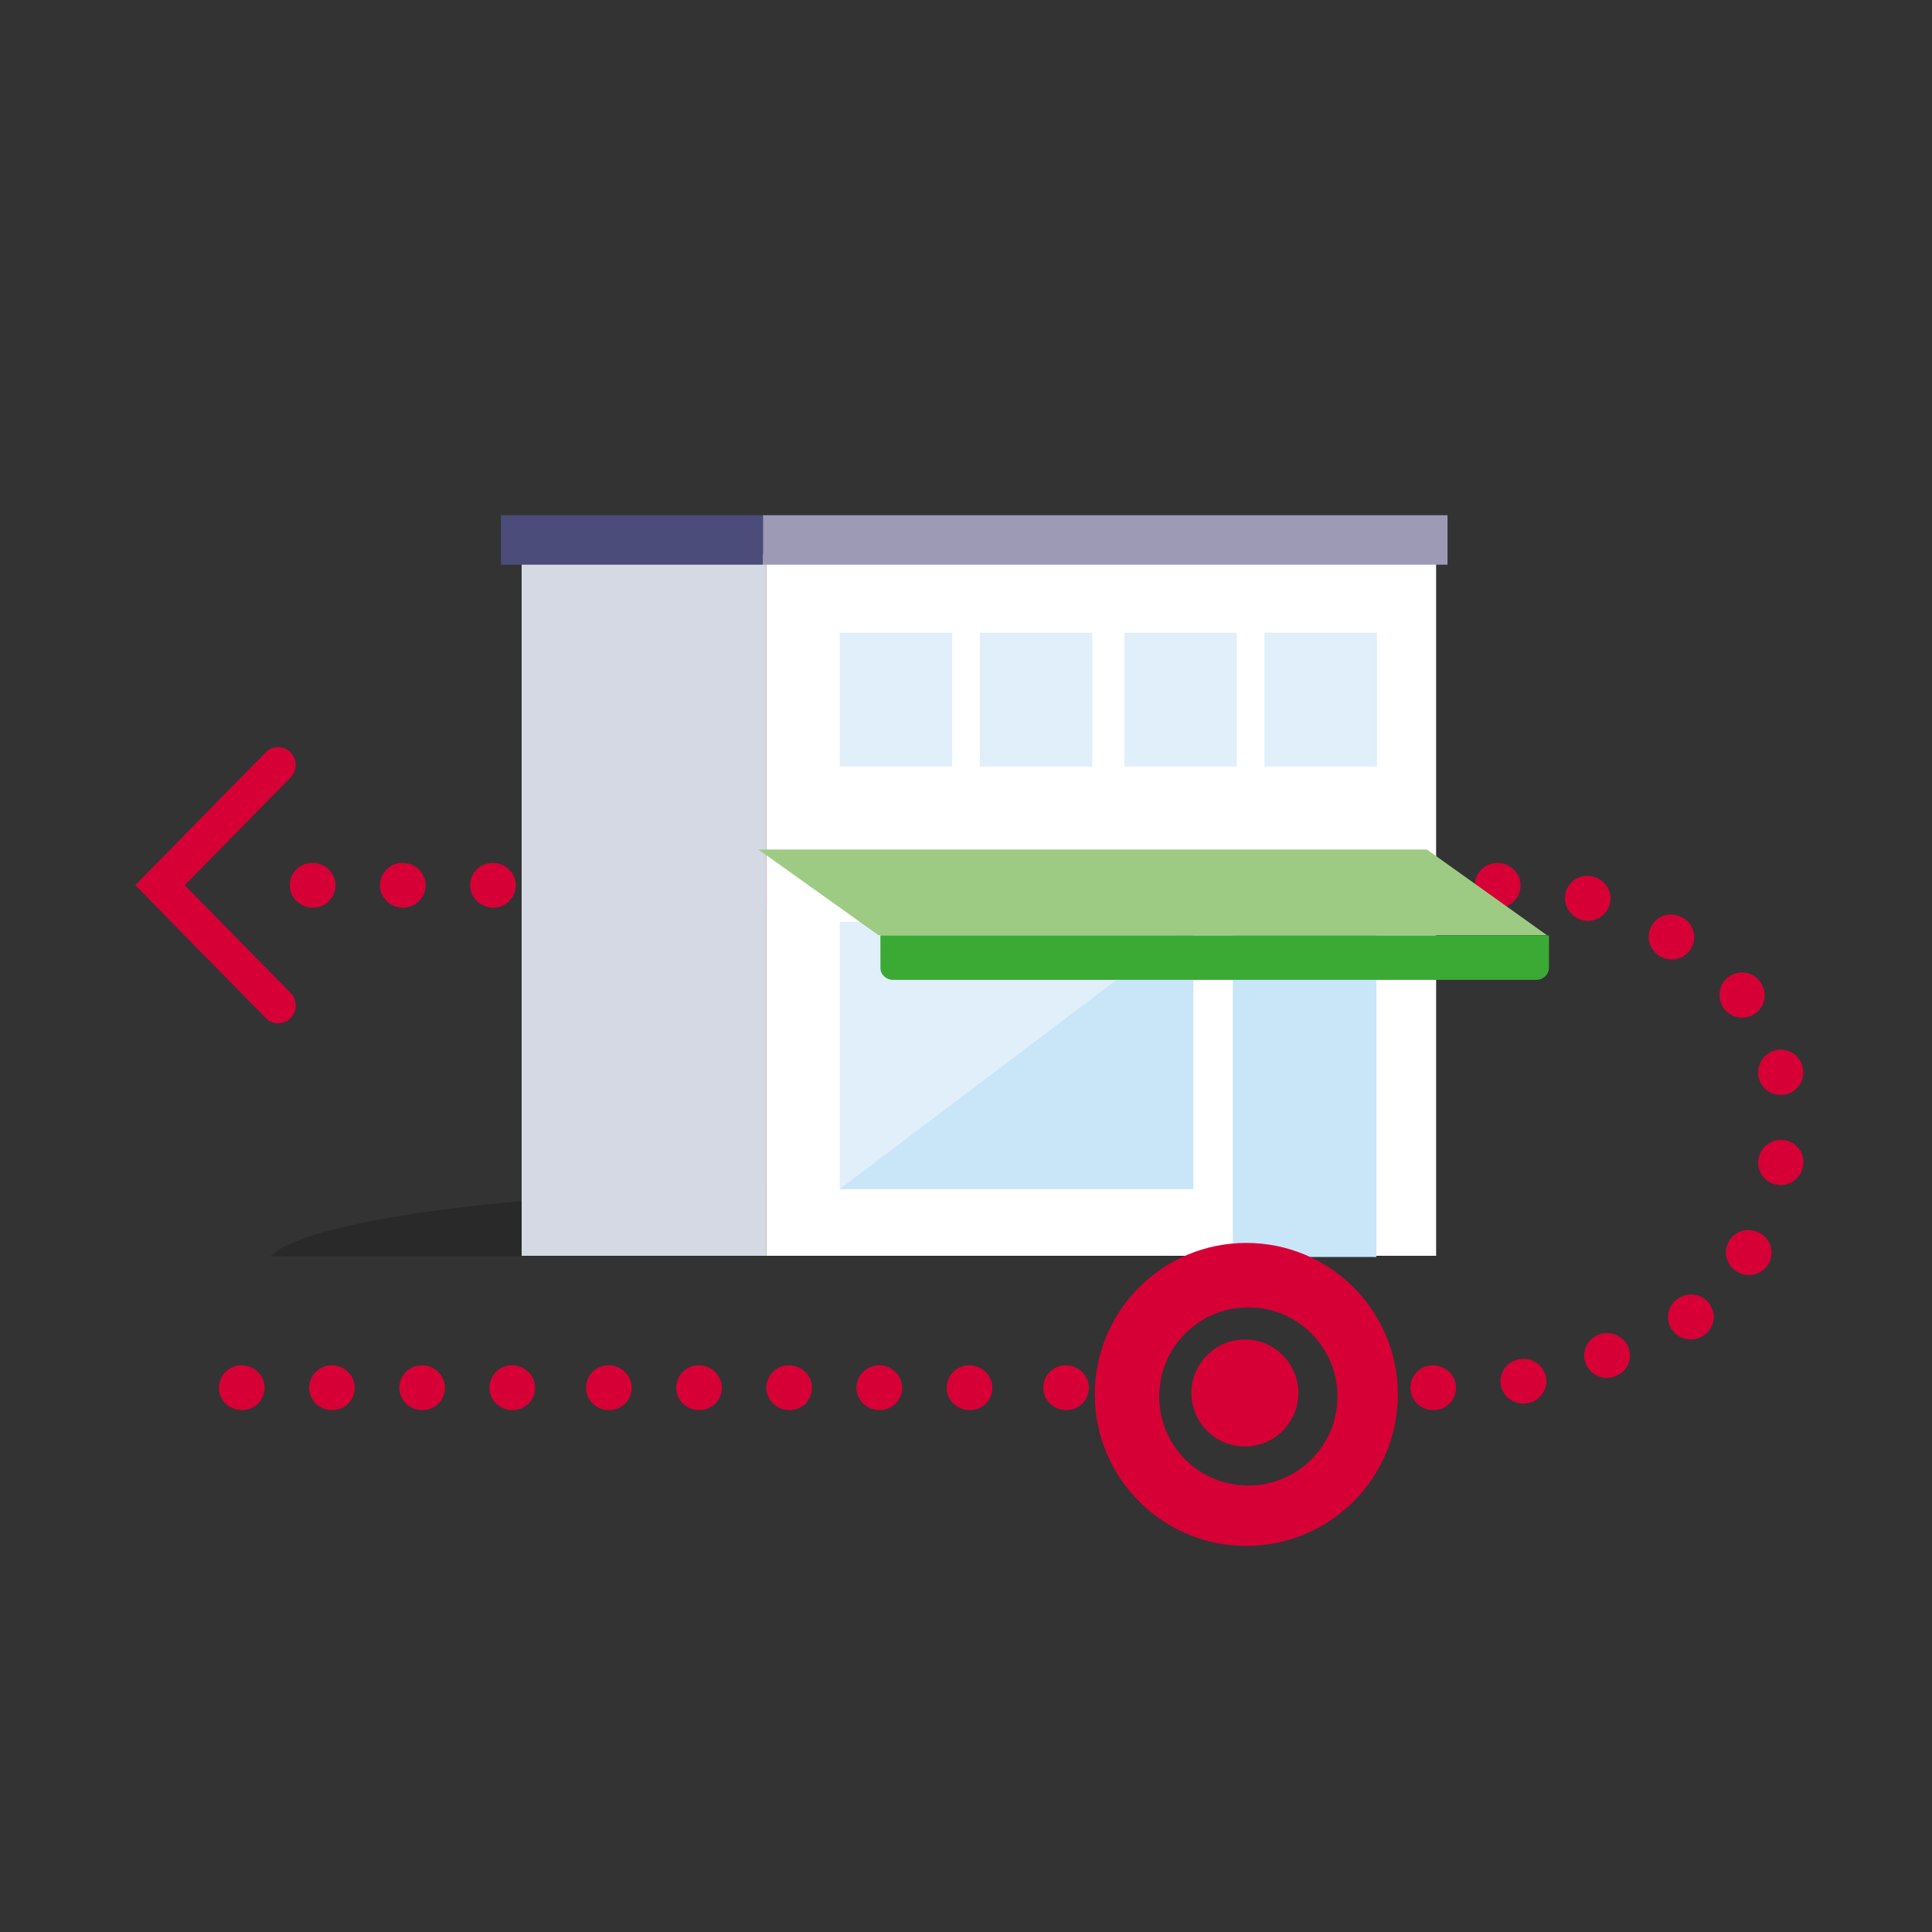 <svg width="300" height="300" viewBox="0 0 300 300" fill="none" xmlns="http://www.w3.org/2000/svg">
<rect x="0" y="0" width="300" height="300" fill="#333333" stroke="none"/>
<path fill-rule="evenodd" clip-rule="evenodd" d="M41.272 158.085C41.802 158.624 42.498 158.896 43.194 158.896C43.89 158.896 44.586 158.624 45.116 158.085C46.178 157.003 46.178 155.254 45.116 154.172L28.688 137.448L45.116 120.725C46.178 119.643 46.178 117.894 45.116 116.812C44.053 115.729 42.335 115.729 41.272 116.812L21 137.448L41.272 158.085ZM45 137.474C45 139.392 46.639 140.948 48.579 140.948C50.516 140.948 52.088 139.392 52.088 137.474C52.088 135.556 50.516 134 48.579 134H48.438C46.499 134 45 135.556 45 137.474ZM59 137.474C59 139.392 60.642 140.948 62.582 140.948C64.519 140.948 66.091 139.392 66.091 137.474C66.091 135.556 64.519 134 62.582 134H62.441C60.502 134 59 135.556 59 137.474ZM73 137.474C73 139.392 74.642 140.948 76.582 140.948C78.519 140.948 80.091 139.392 80.091 137.474C80.091 135.556 78.519 134 76.582 134H76.441C74.502 134 73 135.556 73 137.474ZM88 137.474C88 139.392 89.642 140.948 91.582 140.948C93.519 140.948 95.091 139.392 95.091 137.474C95.091 135.556 93.519 134 91.582 134H91.441C89.502 134 88 135.556 88 137.474ZM102 137.474C102 139.392 103.639 140.948 105.579 140.948C107.516 140.948 109.088 139.392 109.088 137.474C109.088 135.556 107.516 134 105.579 134H105.439C103.502 134 102 135.556 102 137.474ZM116 137.474C116 139.392 117.639 140.948 119.579 140.948C121.516 140.948 123.088 139.392 123.088 137.474C123.088 135.556 121.516 134 119.579 134H119.439C117.502 134 116 135.556 116 137.474ZM130 137.474C130 139.392 131.639 140.948 133.576 140.948C135.513 140.948 137.085 139.392 137.085 137.474C137.085 135.556 135.513 134 133.576 134H133.436C131.499 134 130 135.556 130 137.474ZM144 137.474C144 139.392 145.639 140.948 147.576 140.948C149.516 140.948 151.085 139.392 151.085 137.474C151.085 135.556 149.516 134 147.576 134H147.436C145.499 134 144 135.556 144 137.474ZM158 137.474C158 139.392 159.642 140.948 161.579 140.948C163.519 140.948 165.088 139.392 165.088 137.474C165.088 135.556 163.519 134 161.579 134H161.441C159.502 134 158 135.556 158 137.474ZM172 137.474C172 139.392 173.639 140.948 175.579 140.948C177.516 140.948 179.088 139.392 179.088 137.474C179.088 135.556 177.516 134 175.579 134H175.439C173.502 134 172 135.556 172 137.474ZM186 137.474C186 139.392 187.639 140.948 189.576 140.948C191.516 140.948 193.085 139.392 193.085 137.474C193.085 135.556 191.516 134 189.576 134H189.436C187.499 134 186 135.556 186 137.474ZM201 137.474C201 139.392 202.639 140.948 204.576 140.948C206.516 140.948 208.085 139.392 208.085 137.474C208.085 135.556 206.516 134 204.576 134H204.439C202.499 134 201 135.556 201 137.474ZM215 137.474C215 139.392 216.642 140.948 218.579 140.948C220.519 140.948 222.088 139.392 222.088 137.474C222.088 135.556 220.519 134 218.579 134H218.441C216.502 134 215 135.556 215 137.474ZM232.444 140.959C232.514 140.961 232.584 140.964 232.651 140.964C234.459 140.964 235.944 139.586 236.101 137.779C236.261 135.9 234.835 134.236 232.943 134.027L232.511 137.476L232.921 134.024C231.004 133.799 229.252 135.164 229.025 137.068C228.797 138.977 230.175 140.703 232.098 140.925C232.168 140.934 232.376 140.953 232.444 140.959ZM270.583 197.846C270.912 197.94 271.246 197.987 271.574 197.987C273.09 197.987 274.488 197.006 274.937 195.492C275.484 193.652 274.42 191.72 272.562 191.181C272.514 191.167 272.335 191.117 272.287 191.106C270.44 190.639 268.618 191.759 268.119 193.585C267.619 195.408 268.747 197.312 270.583 197.846ZM258.582 148.846C258.91 148.94 259.247 148.987 259.576 148.987C261.092 148.987 262.489 148.006 262.939 146.492C263.483 144.652 262.419 142.72 260.561 142.181C260.516 142.167 260.334 142.117 260.289 142.106C258.442 141.639 256.617 142.759 256.117 144.585C255.621 146.408 256.749 148.312 258.582 148.846ZM245.583 142.846C245.911 142.94 246.245 142.988 246.574 142.988C248.09 142.988 249.49 142.007 249.939 140.492C250.484 138.652 249.42 136.72 247.562 136.178C247.514 136.165 247.335 136.117 247.287 136.106C245.44 135.639 243.618 136.757 243.118 138.585C242.619 140.408 243.75 142.309 245.583 142.846ZM267.769 156.698C268.456 157.565 269.481 158.018 270.517 158.018C271.272 158.018 272.041 157.773 272.684 157.273C274.208 156.089 274.469 153.899 273.273 152.39C273.257 152.367 273.209 152.307 273.169 152.258C273.148 152.232 273.129 152.208 273.119 152.195C271.884 150.756 269.75 150.606 268.265 151.804C266.783 152.999 266.584 155.205 267.769 156.698ZM273.061 167.19C273.376 168.858 274.852 170.022 276.508 170.022C276.722 170.022 276.938 170.003 277.157 169.964C279.063 169.611 280.315 167.796 279.958 165.909L279.896 165.617C279.456 163.777 277.628 162.682 275.77 163.082C273.903 163.471 272.71 165.333 273.061 167.19ZM275.9 183.964C276.105 184 276.313 184.014 276.515 184.014C278.185 184.014 279.665 182.83 279.965 181.143C279.976 181.079 280.004 180.876 280.013 180.81C280.234 178.942 278.909 177.308 277.032 177.036C275.112 176.763 273.385 178.089 273.054 179.94C272.717 181.827 273.992 183.631 275.9 183.964ZM259.763 206.667C260.445 207.534 261.478 207.982 262.522 207.982C263.255 207.982 263.993 207.762 264.622 207.312L262.598 204.474L264.636 207.303C266.213 206.189 266.578 204.016 265.453 202.456C264.327 200.892 262.129 200.533 260.557 201.648C260.481 201.703 260.291 201.845 260.218 201.906C258.778 203.112 258.601 205.197 259.763 206.667ZM246.161 211.514C246.63 212.998 248.016 213.952 249.51 213.952C249.855 213.952 250.209 213.899 250.557 213.793C250.621 213.774 250.812 213.707 250.874 213.685C252.654 213.023 253.512 211.103 252.895 209.327C252.275 207.545 250.27 206.603 248.463 207.159C246.613 207.732 245.583 209.683 246.161 211.514ZM233.04 215C233.301 216.718 234.834 217.952 236.549 217.952C236.695 217.952 236.844 217.944 236.99 217.924L236.605 214.472L237.015 217.921C238.94 217.699 240.316 215.973 240.089 214.064C239.864 212.16 238.126 210.804 236.192 211.023C236.178 211.025 236.157 211.028 236.131 211.031C236.043 211.042 235.908 211.059 235.856 211.068C233.98 211.396 232.759 213.136 233.04 215ZM222.509 218.948H222.646C224.586 218.948 226.085 217.395 226.085 215.474C226.085 213.556 224.446 212 222.509 212C220.569 212 219 213.556 219 215.474C219 217.395 220.569 218.948 222.509 218.948ZM37.509 218.948H37.649C39.586 218.948 41.088 217.395 41.088 215.474C41.088 213.556 39.449 212 37.509 212C35.572 212 34 213.556 34 215.474C34 217.395 35.572 218.948 37.509 218.948ZM51.509 218.948H51.649C53.586 218.948 55.088 217.395 55.088 215.474C55.088 213.556 53.446 212 51.509 212C49.569 212 48 213.556 48 215.474C48 217.395 49.569 218.948 51.509 218.948ZM65.509 218.948H65.649C67.586 218.948 69.091 217.395 69.091 215.474C69.091 213.556 67.448 212 65.509 212C63.572 212 62 213.556 62 215.474C62 217.395 63.572 218.948 65.509 218.948ZM79.509 218.948H79.649C81.586 218.948 83.088 217.395 83.088 215.474C83.088 213.556 81.446 212 79.509 212C77.569 212 76 213.556 76 215.474C76 217.395 77.569 218.948 79.509 218.948ZM94.509 218.948H94.649C96.589 218.948 98.088 217.395 98.088 215.474C98.088 213.556 96.448 212 94.509 212C92.572 212 91 213.556 91 215.474C91 217.395 92.572 218.948 94.509 218.948ZM108.509 218.948H108.649C110.586 218.948 112.085 217.395 112.085 215.474C112.085 213.556 110.446 212 108.509 212C106.569 212 105 213.556 105 215.474C105 217.395 106.569 218.948 108.509 218.948ZM122.509 218.948H122.649C124.589 218.948 126.088 217.395 126.088 215.474C126.088 213.556 124.448 212 122.509 212C120.572 212 119 213.556 119 215.474C119 217.395 120.572 218.948 122.509 218.948ZM133 215.474C133 217.395 134.569 218.948 136.509 218.948H136.649C138.586 218.948 140.085 217.395 140.085 215.474C140.085 213.556 138.446 212 136.509 212C134.569 212 133 213.556 133 215.474ZM150.509 218.948H150.649C152.589 218.948 154.091 217.395 154.091 215.474C154.091 213.556 152.448 212 150.509 212C148.572 212 147 213.556 147 215.474C147 217.395 148.572 218.948 150.509 218.948ZM165.509 218.948H165.649C167.586 218.948 169.085 217.395 169.085 215.474C169.085 213.556 167.446 212 165.509 212C163.572 212 162 213.556 162 215.474C162 217.395 163.572 218.948 165.509 218.948ZM193.509 218.948H193.649C195.586 218.948 197.088 217.395 197.088 215.474C197.088 213.556 195.446 212 193.509 212C191.569 212 190 213.556 190 215.474C190 217.395 191.569 218.948 193.509 218.948Z" fill="#D70036"/>
<path fill-rule="evenodd" clip-rule="evenodd" d="M214.648 195.072C208.806 189.118 172.397 184.531 128.324 184.531C84.251 184.531 47.842 189.118 42 195.072H214.648Z" fill="black" fill-opacity="0.2"/>
<path fill-rule="evenodd" clip-rule="evenodd" d="M81 195H119V86.071L81 86V195Z" fill="#D4D9E3"/>
<path fill-rule="evenodd" clip-rule="evenodd" d="M119 195H223V86H119V195Z" fill="white"/>
<path fill-rule="evenodd" clip-rule="evenodd" d="M196.341 119.031H213.802V98.24H196.341V119.031Z" fill="#E0EFFA"/>
<path fill-rule="evenodd" clip-rule="evenodd" d="M174.593 119.031H192.054V98.24H174.593V119.031Z" fill="#E0EFFA"/>
<path fill-rule="evenodd" clip-rule="evenodd" d="M130.396 119.031H147.857V98.24H130.396V119.031Z" fill="#E0EFFA"/>
<path fill-rule="evenodd" clip-rule="evenodd" d="M152.144 119.031H169.605V98.24H152.144V119.031Z" fill="#E0EFFA"/>
<path fill-rule="evenodd" clip-rule="evenodd" d="M191.431 195.183H213.726V143.842H191.431V195.183Z" fill="#C9E5F8"/>
<path fill-rule="evenodd" clip-rule="evenodd" d="M130.396 184.641H185.302V143.14H130.396V184.641Z" fill="#E0EFFA"/>
<path fill-rule="evenodd" clip-rule="evenodd" d="M130.396 184.641H185.302V143.14L130.396 184.641Z" fill="#C9E5F8"/>
<path fill-rule="evenodd" clip-rule="evenodd" d="M117.768 131.915L136.415 145.223H240.215L221.569 131.915H117.768Z" fill="#9ECB84"/>
<path fill-rule="evenodd" clip-rule="evenodd" d="M136.71 145.244L136.714 150.31C136.714 151.328 137.596 152.153 138.685 152.153H238.543C239.631 152.153 240.514 151.328 240.514 150.31L240.525 145.244H136.71Z" fill="#3AAA35"/>
<path fill-rule="evenodd" clip-rule="evenodd" d="M118.469 87.683H224.773V80H118.469V87.683Z" fill="#9D9AB6"/>
<path fill-rule="evenodd" clip-rule="evenodd" d="M77.779 87.683H118.463V80H77.779V87.683Z" fill="#4B4C79"/>
<path fill-rule="evenodd" clip-rule="evenodd" d="M193.529 240.047C206.522 240.047 217.058 229.514 217.058 216.523C217.058 203.533 206.522 193 193.529 193C180.535 193 170 203.533 170 216.523C170 229.514 180.535 240.047 193.529 240.047ZM193.84 230.675C201.486 230.675 207.681 224.481 207.681 216.837C207.681 209.194 201.486 203 193.84 203C186.195 203 180 209.194 180 216.837C180 224.481 186.195 230.675 193.84 230.675Z" fill="#D70036"/>
<path fill-rule="evenodd" clip-rule="evenodd" d="M201.609 216.302C201.609 220.888 197.891 224.605 193.304 224.605C188.718 224.605 185 220.888 185 216.302C185 211.717 188.718 208 193.304 208C197.891 208 201.609 211.717 201.609 216.302Z" fill="#D70036"/>
</svg>
